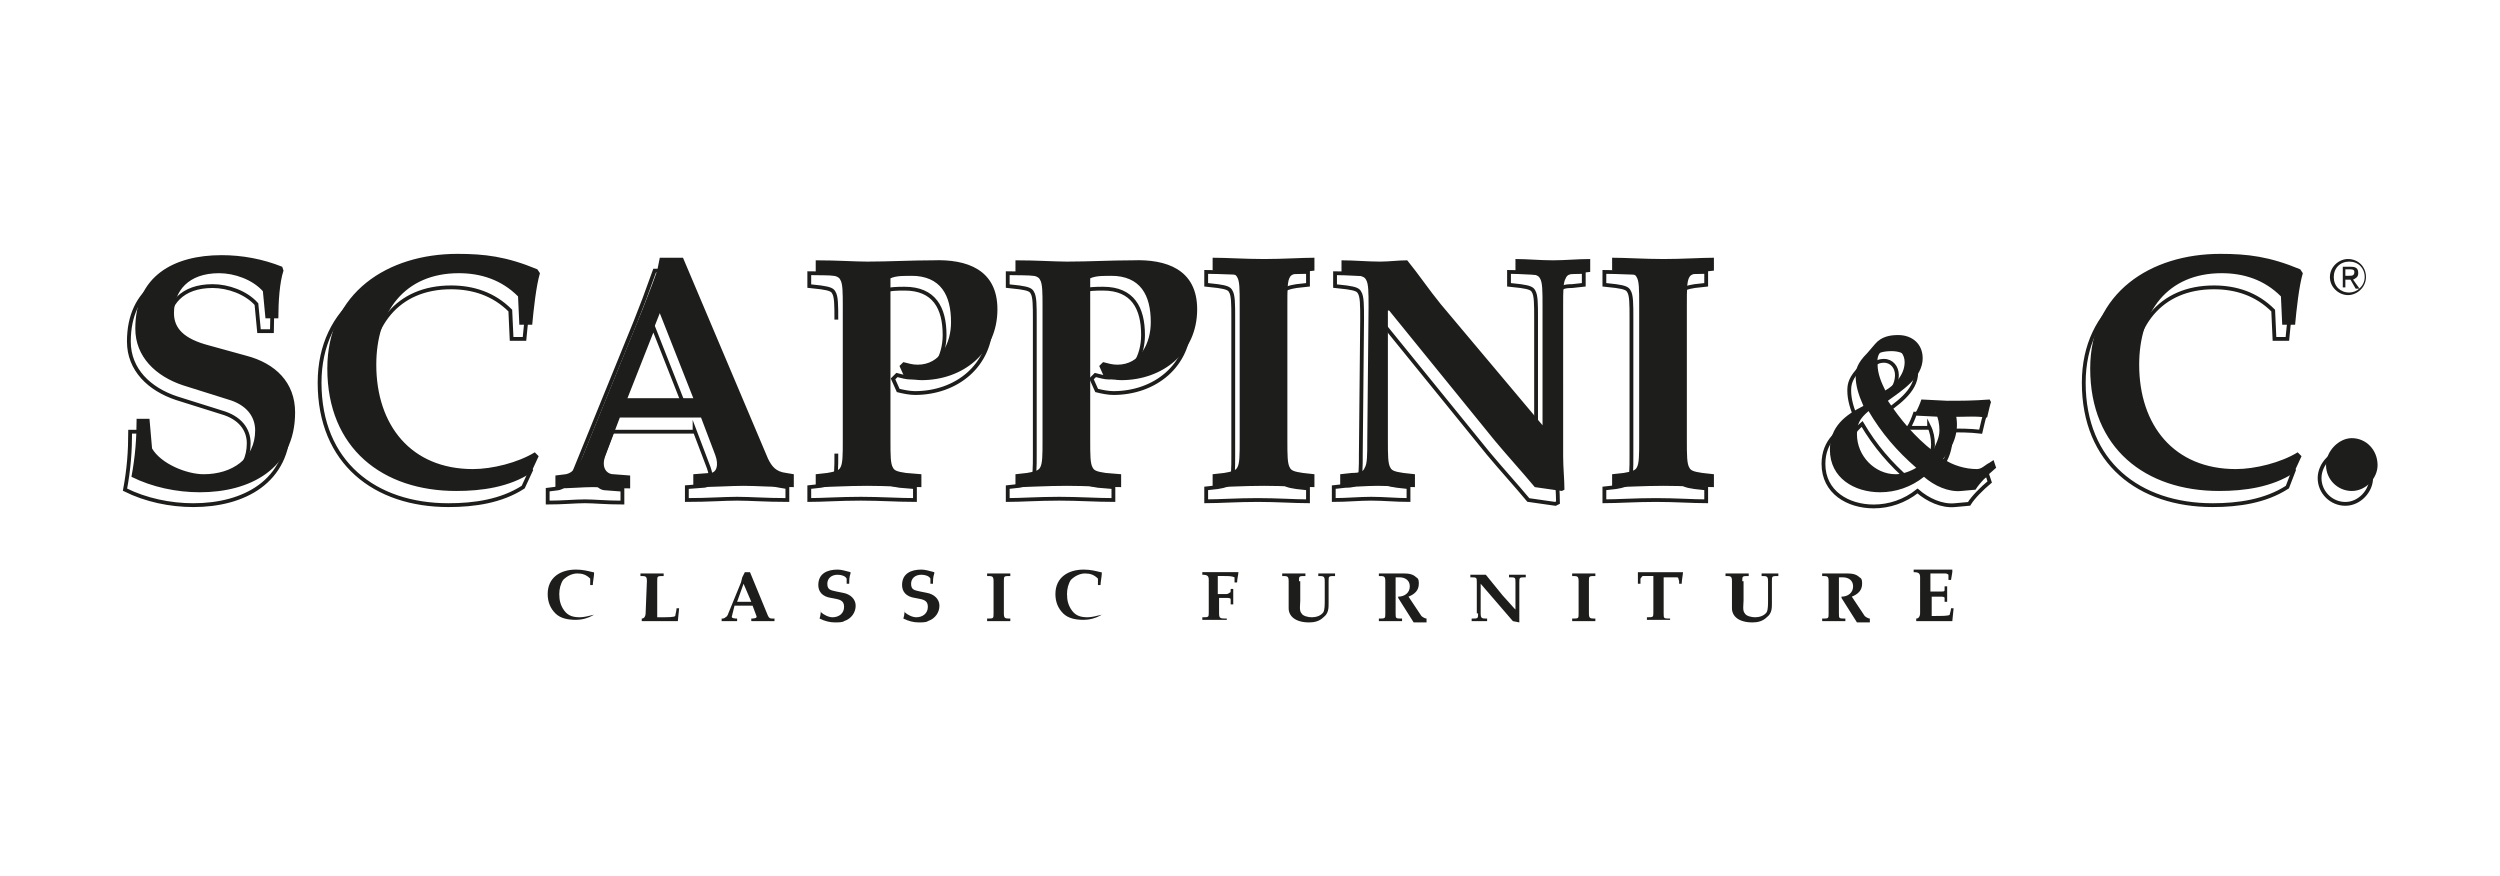<?xml version="1.0" encoding="utf-8"?>
<!-- Generator: Adobe Illustrator 24.0.3, SVG Export Plug-In . SVG Version: 6.00 Build 0)  -->
<!DOCTYPE svg PUBLIC "-//W3C//DTD SVG 1.1//EN" "http://www.w3.org/Graphics/SVG/1.1/DTD/svg11.dtd">
<svg version="1.1" id="Livello_1" xmlns:x="http://ns.adobe.com/Extensibility/1.0/" xmlns:i="http://ns.adobe.com/AdobeIllustrator/10.0/" xmlns:graph="http://ns.adobe.com/Graphs/1.0/"
	 xmlns="http://www.w3.org/2000/svg" xmlns:xlink="http://www.w3.org/1999/xlink" x="0px" y="0px" viewBox="0 0 194 68"
	 style="enable-background:new 0 0 194 68;" xml:space="preserve">
<style type="text/css">
	.st0{clip-path:url(#SVGID_2_);fill:#1D1D1B;}
	.st1{clip-path:url(#SVGID_4_);fill:#1D1D1B;}
	.st2{clip-path:url(#SVGID_6_);fill:#1D1D1B;}
	.st3{clip-path:url(#SVGID_8_);fill:#1D1D1B;}
	.st4{clip-path:url(#SVGID_10_);fill:#1D1D1B;}
	.st5{clip-path:url(#SVGID_12_);fill:#1D1D1B;}
	.st6{clip-path:url(#SVGID_14_);fill:#1D1D1B;}
	.st7{clip-path:url(#SVGID_16_);fill:#1D1D1B;}
	.st8{clip-path:url(#SVGID_18_);fill:#1D1D1B;}
	.st9{clip-path:url(#SVGID_20_);fill:#1D1D1B;}
	.st10{clip-path:url(#SVGID_22_);fill:#1D1D1B;}
	.st11{clip-path:url(#SVGID_24_);fill:#1D1D1B;}
	.st12{clip-path:url(#SVGID_26_);fill:#1D1D1B;}
	.st13{clip-path:url(#SVGID_28_);fill:#1D1D1B;}
	.st14{clip-path:url(#SVGID_30_);fill:#1D1D1B;}
	.st15{clip-path:url(#SVGID_32_);fill:#1D1D1B;}
	.st16{clip-path:url(#SVGID_34_);fill:none;stroke:#1D1D1B;stroke-width:0.296;stroke-miterlimit:10;}
	.st17{clip-path:url(#SVGID_36_);fill:#1D1D1B;}
	.st18{clip-path:url(#SVGID_38_);fill:#1D1D1B;}
</style>
<g>
	<g>
		<defs>
			<rect id="SVGID_1_" x="9.5" y="19.7" width="175" height="28.6"/>
		</defs>
		<clipPath id="SVGID_2_">
			<use xlink:href="#SVGID_1_"  style="overflow:visible;"/>
		</clipPath>
		<path class="st0" d="M46.1,47.7L46.1,47.7c-0.4,0.1-0.8,0.2-1.1,0.2c-0.5,0-0.9-0.1-1.2-0.5c-0.3-0.4-0.4-0.8-0.4-1.3
			c0-0.4,0.1-0.8,0.3-1.1c0.3-0.3,0.7-0.5,1.1-0.5s0.7,0.1,1,0.4c0,0.2,0,0.3,0,0.5H46c0-0.2,0.1-0.7,0.1-0.9c0-0.1,0-0.1-0.1-0.1
			c-0.4-0.1-0.8-0.2-1.3-0.2c-1.2,0-2.2,0.6-2.2,1.9c0,0.6,0.2,1.1,0.6,1.5s1,0.5,1.6,0.5C45.1,48.1,45.6,48,46.1,47.7L46.1,47.7"/>
	</g>
	<g>
		<defs>
			<rect id="SVGID_3_" x="9.5" y="19.7" width="175" height="28.6"/>
		</defs>
		<clipPath id="SVGID_4_">
			<use xlink:href="#SVGID_3_"  style="overflow:visible;"/>
		</clipPath>
		<path class="st1" d="M50.1,47.6c0,0.2-0.1,0.4-0.3,0.4v0.2c0.6,0,1,0,1.4,0c0.3,0,0.8,0,1.4,0l0.1-1h-0.2c0,0.2-0.1,0.5-0.1,0.6
			c-0.1,0.1-0.5,0.1-1.4,0.1v-2.8c0-0.4,0-0.4,0.5-0.4v-0.2c-0.4,0-0.6,0-0.9,0c-0.2,0-0.5,0-0.9,0v0.2c0.4,0,0.5,0,0.5,0.4
			L50.1,47.6L50.1,47.6z"/>
	</g>
	<g>
		<defs>
			<rect id="SVGID_5_" x="9.5" y="19.7" width="175" height="28.6"/>
		</defs>
		<clipPath id="SVGID_6_">
			<use xlink:href="#SVGID_5_"  style="overflow:visible;"/>
		</clipPath>
		<path class="st2" d="M57.7,45.3l0.6,1.4h-1.1L57.7,45.3z M58.4,47l0.3,0.8c0.1,0.2-0.3,0.2-0.4,0.2v0.2c0.4,0,0.6,0,0.9,0
			c0.2,0,0.5,0,0.9,0V48H60c-0.2,0-0.3,0-0.4-0.2l-1.4-3.4h-0.4l-0.1,0.2l-0.1,0.2l-0.1,0.4l-0.9,2.2c-0.1,0.2-0.1,0.4-0.3,0.5
			C56.2,48,56.1,48,56,48v0.2c0.3,0,0.5,0,0.6,0c0.2,0,0.4,0,0.6,0V48c-0.1,0-0.5,0-0.4-0.2L57,47H58.4z"/>
	</g>
	<g>
		<defs>
			<rect id="SVGID_7_" x="9.5" y="19.7" width="175" height="28.6"/>
		</defs>
		<clipPath id="SVGID_8_">
			<use xlink:href="#SVGID_7_"  style="overflow:visible;"/>
		</clipPath>
		<path class="st3" d="M63.7,47.1c0,0.3,0,0.6-0.1,0.9c0.4,0.2,0.8,0.3,1.2,0.3c0.2,0,0.6,0,0.7-0.1c0.6-0.2,0.9-0.7,0.9-1.2
			s-0.4-0.9-1-1l-0.5-0.1c-0.4-0.1-0.7-0.1-0.7-0.6c0-0.4,0.3-0.7,0.8-0.7c0.3,0,0.6,0.1,0.7,0.3v0.4h0.2c0-0.3,0-0.5,0.1-0.8v-0.1
			c-0.4-0.1-0.7-0.2-1-0.2c-0.8,0-1.5,0.3-1.5,1.2c0,0.5,0.3,0.9,1,1l0.5,0.1c0.4,0.1,0.5,0.3,0.5,0.6c0,0.5-0.4,0.8-0.9,0.8
			c-0.3,0-0.7-0.2-0.9-0.4V47h0V47.1z"/>
	</g>
	<g>
		<defs>
			<rect id="SVGID_9_" x="9.5" y="19.7" width="175" height="28.6"/>
		</defs>
		<clipPath id="SVGID_10_">
			<use xlink:href="#SVGID_9_"  style="overflow:visible;"/>
		</clipPath>
		<path class="st4" d="M70.2,47.1c0,0.3,0,0.6-0.1,0.9c0.4,0.2,0.8,0.3,1.2,0.3c0.2,0,0.6,0,0.7-0.1c0.6-0.2,0.9-0.7,0.9-1.2
			s-0.4-0.9-1-1l-0.5-0.1c-0.4-0.1-0.7-0.1-0.7-0.6c0-0.4,0.3-0.7,0.8-0.7c0.3,0,0.6,0.1,0.7,0.3v0.4h0.2c0-0.3,0-0.5,0.1-0.8v-0.1
			c-0.4-0.1-0.7-0.2-1-0.2c-0.8,0-1.5,0.3-1.5,1.2c0,0.5,0.3,0.9,1,1l0.5,0.1c0.4,0.1,0.5,0.3,0.5,0.6c0,0.5-0.4,0.8-0.9,0.8
			c-0.3,0-0.7-0.2-0.9-0.4V47h0V47.1z"/>
	</g>
	<g>
		<defs>
			<rect id="SVGID_11_" x="9.5" y="19.7" width="175" height="28.6"/>
		</defs>
		<clipPath id="SVGID_12_">
			<use xlink:href="#SVGID_11_"  style="overflow:visible;"/>
		</clipPath>
		<path class="st5" d="M77.1,47.6c0,0.4,0,0.4-0.5,0.4v0.2c0.4,0,0.7,0,0.9,0c0.2,0,0.5,0,0.9,0V48c-0.4,0-0.5,0-0.5-0.4v-2.5
			c0-0.4,0-0.4,0.5-0.4v-0.2c-0.4,0-0.6,0-0.9,0c-0.2,0-0.5,0-0.9,0v0.2c0.4,0,0.5,0,0.5,0.4V47.6z"/>
	</g>
	<g>
		<defs>
			<rect id="SVGID_13_" x="9.5" y="19.7" width="175" height="28.6"/>
		</defs>
		<clipPath id="SVGID_14_">
			<use xlink:href="#SVGID_13_"  style="overflow:visible;"/>
		</clipPath>
		<path class="st6" d="M85.5,47.7L85.5,47.7c-0.4,0.1-0.8,0.2-1.1,0.2c-0.5,0-0.9-0.1-1.2-0.5c-0.3-0.4-0.4-0.8-0.4-1.3
			c0-0.4,0.1-0.8,0.3-1.1c0.3-0.3,0.7-0.5,1.1-0.5s0.7,0.1,1,0.4c0,0.2,0,0.3,0,0.5h0.2c0-0.2,0.1-0.7,0.1-0.9c0-0.1,0-0.1-0.1-0.1
			c-0.4-0.1-0.8-0.2-1.3-0.2c-1.2,0-2.2,0.6-2.2,1.9c0,0.6,0.2,1.1,0.6,1.5s1,0.5,1.6,0.5C84.5,48.1,85,48,85.5,47.7L85.5,47.7z"/>
	</g>
	<g>
		<defs>
			<rect id="SVGID_15_" x="9.5" y="19.7" width="175" height="28.6"/>
		</defs>
		<clipPath id="SVGID_16_">
			<use xlink:href="#SVGID_15_"  style="overflow:visible;"/>
		</clipPath>
		<path class="st7" d="M94.6,44.7H95c0.3,0,0.6,0,0.8,0.1l0,0c0,0.1,0,0.3,0,0.4H96c0-0.3,0.1-0.6,0.1-0.8l0,0c-0.5,0-0.9,0-1.4,0
			s-0.9,0-1.4,0v0.2c0.4,0,0.5,0.1,0.5,0.4v2.5c0,0.4,0,0.4-0.5,0.4v0.2c0.4,0,0.7,0,0.9,0s0.5,0,1,0V48c-0.5,0-0.6,0-0.6-0.4v-1.2
			h0.6c0.1,0,0.3,0,0.3,0.1s0,0.2,0,0.4h0.2v-1.2h-0.2v0.1c0,0.1,0,0.2-0.1,0.2c-0.1,0.1-0.2,0.1-0.3,0.1h-0.6v-1.4H94.6z"/>
	</g>
	<g>
		<defs>
			<rect id="SVGID_17_" x="9.5" y="19.7" width="175" height="28.6"/>
		</defs>
		<clipPath id="SVGID_18_">
			<use xlink:href="#SVGID_17_"  style="overflow:visible;"/>
		</clipPath>
		<path class="st8" d="M100.8,45.1c0-0.4,0-0.4,0.5-0.4v-0.2c-0.4,0-0.6,0-0.9,0c-0.2,0-0.5,0-0.9,0v0.2c0.4,0,0.5,0,0.5,0.4v2.1
			c0,0.6,0.5,1.1,1.6,1.1c0.4,0,0.8-0.1,1.1-0.4c0.4-0.3,0.4-0.7,0.4-1.1v-1.7c0-0.4,0-0.4,0.5-0.4v-0.2c-0.3,0-0.5,0-0.7,0
			s-0.4,0-0.6,0v0.2c0.4,0,0.5,0,0.5,0.4v1.5c0,0.3,0,0.7-0.1,0.9c-0.2,0.3-0.6,0.4-0.9,0.4c-0.3,0-0.7-0.1-0.8-0.3
			c-0.2-0.2-0.1-0.7-0.1-1v-1.5H100.8z"/>
	</g>
	<g>
		<defs>
			<rect id="SVGID_19_" x="9.5" y="19.7" width="175" height="28.6"/>
		</defs>
		<clipPath id="SVGID_20_">
			<use xlink:href="#SVGID_19_"  style="overflow:visible;"/>
		</clipPath>
		<path class="st9" d="M107.5,47.6c0,0.4,0,0.4-0.5,0.4v0.2c0.4,0,0.7,0,0.9,0s0.5,0,0.9,0V48c-0.5,0-0.5,0-0.5-0.4v-2.7v-0.1
			c0.1,0,0.2,0,0.3,0c0.4,0,0.8,0.2,0.8,0.7s-0.4,0.8-0.9,0.8v0.1l1.2,1.9c0.2,0,0.3,0,0.5,0s0.4,0,0.5,0V48c-0.1,0-0.3-0.1-0.4-0.2
			l-1-1.5c0.5-0.2,0.8-0.5,0.8-1c0-0.2,0-0.4-0.2-0.5c-0.3-0.3-0.7-0.3-1.1-0.3c-0.4,0-0.7,0-0.9,0s-0.5,0-0.9,0v0.2
			c0.4,0,0.5,0,0.5,0.4L107.5,47.6L107.5,47.6z"/>
	</g>
	<g>
		<defs>
			<rect id="SVGID_21_" x="9.5" y="19.7" width="175" height="28.6"/>
		</defs>
		<clipPath id="SVGID_22_">
			<use xlink:href="#SVGID_21_"  style="overflow:visible;"/>
		</clipPath>
		<path class="st10" d="M114.7,47.6c0,0.4,0,0.4-0.5,0.4v0.2c0.3,0,0.5,0,0.6,0c0.2,0,0.4,0,0.6,0V48c-0.4,0-0.5,0-0.5-0.4v-2.3
			l2.5,2.9l0.5,0.1l0,0v-0.1v-0.4v-2.6c0-0.4,0-0.4,0.5-0.4v-0.2c-0.3,0-0.5,0-0.7,0s-0.4,0-0.6,0v0.2c0.5,0,0.5,0,0.5,0.4v2.1
			l-0.1-0.1l-0.9-1l-1.3-1.6c-0.2,0-0.4,0-0.6,0c-0.1,0-0.3,0-0.6,0v0.2c0.5,0,0.5,0,0.5,0.4v2.4H114.7z"/>
	</g>
	<g>
		<defs>
			<rect id="SVGID_23_" x="9.5" y="19.7" width="175" height="28.6"/>
		</defs>
		<clipPath id="SVGID_24_">
			<use xlink:href="#SVGID_23_"  style="overflow:visible;"/>
		</clipPath>
		<path class="st11" d="M122.5,47.6c0,0.4,0,0.4-0.5,0.4v0.2c0.4,0,0.7,0,0.9,0s0.5,0,0.9,0V48c-0.4,0-0.5,0-0.5-0.4v-2.5
			c0-0.4,0-0.4,0.5-0.4v-0.2c-0.4,0-0.6,0-0.9,0c-0.2,0-0.5,0-0.9,0v0.2c0.4,0,0.5,0,0.5,0.4V47.6z"/>
	</g>
	<g>
		<defs>
			<rect id="SVGID_25_" x="9.5" y="19.7" width="175" height="28.6"/>
		</defs>
		<clipPath id="SVGID_26_">
			<use xlink:href="#SVGID_25_"  style="overflow:visible;"/>
		</clipPath>
		<path class="st12" d="M129.2,44.8h0.8c0.3,0,0.2,0,0.3,0.3c0,0.1,0,0.2,0,0.2h0.2c0-0.3,0.1-0.7,0.1-0.9c-0.8,0-1.3,0-1.8,0
			s-1,0-1.7,0c0,0.3,0,0.7,0,0.9h0.2c0-0.1,0-0.3,0-0.4c0.1-0.1,0.1-0.2,0.2-0.2h0.8v2.8c0,0.4,0,0.4-0.5,0.4v0.2c0.4,0,0.7,0,0.9,0
			s0.5,0,0.9,0V48c-0.5,0-0.5,0-0.5-0.4v-2.8H129.2z"/>
	</g>
	<g>
		<defs>
			<rect id="SVGID_27_" x="9.5" y="19.7" width="175" height="28.6"/>
		</defs>
		<clipPath id="SVGID_28_">
			<use xlink:href="#SVGID_27_"  style="overflow:visible;"/>
		</clipPath>
		<path class="st13" d="M135.2,45.1c0-0.4,0-0.4,0.5-0.4v-0.2c-0.4,0-0.6,0-0.9,0c-0.2,0-0.5,0-0.9,0v0.2c0.4,0,0.5,0,0.5,0.4v2.1
			c0,0.6,0.5,1.1,1.6,1.1c0.4,0,0.8-0.1,1.1-0.4c0.4-0.3,0.4-0.7,0.4-1.1v-1.7c0-0.4,0-0.4,0.5-0.4v-0.2c-0.3,0-0.5,0-0.7,0
			s-0.4,0-0.6,0v0.2c0.4,0,0.5,0,0.5,0.4v1.5c0,0.3,0,0.7-0.1,0.9c-0.2,0.3-0.6,0.4-0.9,0.4c-0.3,0-0.7-0.1-0.8-0.3
			c-0.2-0.2-0.1-0.7-0.1-1v-1.5H135.2z"/>
	</g>
	<g>
		<defs>
			<rect id="SVGID_29_" x="9.5" y="19.7" width="175" height="28.6"/>
		</defs>
		<clipPath id="SVGID_30_">
			<use xlink:href="#SVGID_29_"  style="overflow:visible;"/>
		</clipPath>
		<path class="st14" d="M141.9,47.6c0,0.4,0,0.4-0.5,0.4v0.2c0.4,0,0.7,0,0.9,0s0.5,0,0.9,0V48c-0.5,0-0.5,0-0.5-0.4v-2.7v-0.1
			c0.1,0,0.2,0,0.3,0c0.4,0,0.8,0.2,0.8,0.7s-0.4,0.8-0.9,0.8v0.1l1.2,1.9c0.2,0,0.3,0,0.5,0s0.4,0,0.5,0V48c-0.1,0-0.3-0.1-0.4-0.2
			l-1-1.5c0.5-0.2,0.8-0.5,0.8-1c0-0.2,0-0.4-0.2-0.5c-0.3-0.3-0.7-0.3-1.1-0.3c-0.4,0-0.7,0-0.9,0s-0.5,0-0.9,0v0.2
			c0.4,0,0.5,0,0.5,0.4L141.9,47.6L141.9,47.6z"/>
	</g>
	<g>
		<defs>
			<rect id="SVGID_31_" x="9.5" y="19.7" width="175" height="28.6"/>
		</defs>
		<clipPath id="SVGID_32_">
			<use xlink:href="#SVGID_31_"  style="overflow:visible;"/>
		</clipPath>
		<path class="st15" d="M149,47.6c0,0.2-0.1,0.4-0.3,0.4v0.2c0.6,0,1,0,1.4,0c0.3,0,0.8,0,1.4,0l0.1-1h-0.2c0,0.2-0.1,0.4-0.1,0.5
			c-0.1,0.1-0.5,0.1-1.4,0.1v-1.5h0.7c0.1,0,0.3,0,0.3,0.1s0,0.2,0,0.3h0.2v-1.2h-0.2c0,0.1,0,0.2,0,0.3s-0.1,0.1-0.2,0.1h-0.9v-1.2
			c0-0.1,0-0.1,0-0.2c0.2,0,0.9,0,1.1,0c0.1,0,0.2,0,0.3,0.1c0,0.1,0,0.3,0,0.4h0.2l0.1-0.6v-0.2c-0.5,0-1,0-1.5,0s-1,0-1.5,0v0.2
			c0.4,0,0.5,0.1,0.5,0.4L149,47.6L149,47.6z"/>
	</g>
	<g>
		<defs>
			<rect id="SVGID_33_" x="9.5" y="19.7" width="175" height="28.6"/>
		</defs>
		<clipPath id="SVGID_34_">
			<use xlink:href="#SVGID_33_"  style="overflow:visible;"/>
		</clipPath>
		<path class="st16" d="M182,35c-1,0-2,1-2,2.1s0.9,2,2,2s2-1,2-2C184,36,183,35,182,35z M178,36.5l-0.3-0.3
			c-1.3,0.8-3.3,1.3-4.8,1.3c-4.8,0-7.5-3.4-7.5-8.1c0-4.1,2.2-7.1,6.4-7.1c1.7,0,3.3,0.5,4.6,1.8l0.1,2.2h1c0.1-1.1,0.3-3,0.6-4
			L178,22c-2.4-1-4.1-1.2-6.2-1.2c-5.4,0-10.1,3-10.1,8.9c0,6.2,4.3,9.5,10,9.5c2,0,4.1-0.3,5.8-1.4L178,36.5z M149.7,33.1
			c0.2,0.4,0.3,0.9,0.3,1.4c0,0.6-0.3,1.1-0.5,1.6c-1.4-1.1-2.5-2.4-3.5-3.9c1.1-0.8,2.7-1.8,2.7-3.3c0-1.1-0.8-1.8-1.9-1.8
			c-0.6,0-1.3,0.1-1.8,0.7l-0.6,0.7c-0.8,0.8-0.9,1.3-0.9,1.8c0,0.7,0.2,1.4,0.6,2.3c-1.4,0.7-2.6,1.6-2.6,3.4
			c0,2.2,1.9,3.3,3.9,3.3c1.2,0,2.4-0.4,3.4-1.2c0.8,0.7,1.9,1.2,2.9,1.1l1.1-0.1c0.3-0.5,1-1.2,1.6-1.7l-0.2-0.6l-0.3,0.2
			c-0.4,0.2-0.6,0.5-1,0.5c-0.9,0-1.9-0.3-2.6-0.8c0.9-1.1,1.2-2.2,1-3.3c0.6,0,1.6,0,2.4,0.1c0.1-0.4,0.2-0.9,0.3-1.2l-0.1-0.2
			c-1.3,0.1-2.2,0.1-3.3,0.1l-2-0.1c-0.1,0.3-0.3,0.8-0.5,1.1h1.6V33.1z M146.2,28c0.6,0,1,0.5,1,1.1c0,1-0.8,1.8-1.5,2.2
			c-0.3-0.6-0.6-1.3-0.6-2C145.1,28.6,145.4,28,146.2,28z M146.6,37.8c-1.6,0-3-1.4-3-3.1c0-0.8,0.2-1.2,0.9-1.8
			c1,1.7,2.2,3.1,3.7,4.4C147.7,37.6,147.1,37.8,146.6,37.8z M130.3,24.7c0-1.1,0-1.8,0.2-2.1c0.1-0.2,0.4-0.3,1-0.4l0.9-0.1v-1
			c-1,0-2.4,0.1-3.9,0.1s-2.9-0.1-4-0.1v1l0.9,0.1c0.7,0.1,0.9,0.2,1,0.4c0.2,0.3,0.2,1,0.2,2.1v10.6c0,1.1,0,1.8-0.2,2.1
			c-0.1,0.2-0.4,0.3-1,0.4l-0.9,0.1v1c1,0,2.4-0.1,4-0.1c1.5,0,2.9,0.1,3.9,0.1v-1l-0.9-0.1c-0.7-0.1-0.9-0.2-1-0.4
			c-0.2-0.3-0.2-1-0.2-2.1V24.7z M105.6,35.2c0,1.1,0,1.8-0.2,2.1c-0.1,0.3-0.4,0.4-1,0.4l-0.9,0.1v1c1,0,2-0.1,2.9-0.1
			c1,0,1.9,0.1,2.9,0.1v-1l-0.9-0.1c-0.7-0.1-0.9-0.2-1-0.4c-0.2-0.3-0.2-1-0.2-2.1V25.1h0.1l8.2,10.1c1,1.2,2.1,2.4,3.1,3.6
			l2.1,0.3l0.2-0.1c0-0.8-0.1-1.7-0.1-2.6V24.7c0-1.1,0-1.8,0.2-2.1c0.1-0.3,0.4-0.4,1-0.4l0.9-0.1v-1c-1,0-1.9,0.1-2.9,0.1
			s-2-0.1-2.9-0.1v1l0.9,0.1c0.7,0.1,0.9,0.2,1,0.4c0.2,0.3,0.2,1,0.2,2.1V34l-7.9-9.4c-0.9-1.1-1.7-2.3-2.6-3.4
			c-0.7,0-1.4,0.1-2.1,0.1c-1,0-2-0.1-3-0.1v1l0.9,0.1c0.7,0.1,0.9,0.2,1,0.4c0.2,0.3,0.2,1,0.2,2.1L105.6,35.2L105.6,35.2z
			 M99.4,24.7c0-1.1,0-1.8,0.2-2.1c0.1-0.2,0.4-0.3,1-0.4l0.9-0.1v-1c-1,0-2.4,0.1-3.9,0.1s-2.9-0.1-4-0.1v1l0.9,0.1
			c0.7,0.1,0.9,0.2,1,0.4c0.2,0.3,0.2,1,0.2,2.1v10.6c0,1.1,0,1.8-0.2,2.1c-0.1,0.2-0.4,0.3-1,0.4l-0.9,0.1v1c1,0,2.4-0.1,4-0.1
			c1.5,0,2.9,0.1,3.9,0.1v-1l-0.9-0.1c-0.7-0.1-0.9-0.2-1-0.4c-0.2-0.3-0.2-1-0.2-2.1V24.7z M80.3,35.2c0,1.1,0,1.8-0.2,2.1
			c-0.1,0.2-0.4,0.3-1,0.4l-0.9,0.1v1c1,0,2.4-0.1,4-0.1c1.5,0,2.9,0.1,4.2,0.1v-1l-1.2-0.1c-0.7-0.1-0.9-0.2-1-0.4
			C84,37,84,36.3,84,35.2V22.6c0.4-0.2,1.1-0.2,1.6-0.2c2.3,0,3.1,1.5,3.1,3.6c0,1.6-0.8,3.3-2.6,3.3c-0.4,0-0.7-0.1-1.1-0.2
			l-0.3,0.3l0.4,0.9c0.4,0.1,0.9,0.2,1.3,0.2c3.2,0,5.9-2.1,5.9-5.5c0-3.1-2.4-3.9-5-3.8c-1.7,0-3.4,0.1-5.1,0.1c-1,0-2.3-0.1-4-0.1
			v1l0.9,0.1c0.7,0.1,0.9,0.2,1,0.4c0.2,0.3,0.2,1,0.2,2.1V35.2z M64.9,35.2c0,1.1,0,1.8-0.2,2.1c-0.1,0.2-0.4,0.3-1,0.4l-0.9,0.1v1
			c1,0,2.4-0.1,4-0.1c1.5,0,2.9,0.1,4.2,0.1v-1l-1.2-0.1c-0.7-0.1-0.9-0.2-1-0.4c-0.2-0.3-0.2-1-0.2-2.1V22.6
			c0.4-0.2,1.1-0.2,1.6-0.2c2.3,0,3.1,1.5,3.1,3.6c0,1.6-0.8,3.3-2.6,3.3c-0.4,0-0.7-0.1-1.1-0.2l-0.3,0.3l0.4,0.9
			c0.4,0.1,0.9,0.2,1.3,0.2c3.2,0,5.9-2.1,5.9-5.5c0-3.1-2.4-3.9-5-3.8c-1.7,0-3.4,0.1-5.1,0.1c-1,0-2.3-0.1-4-0.1v1l0.9,0.1
			c0.7,0.1,0.9,0.2,1,0.4c0.2,0.3,0.2,1,0.2,2.1C64.9,24.8,64.9,35.2,64.9,35.2z M50.7,25.4l2.6,6.6h-5.2L50.7,25.4z M53.9,33.4
			l1.1,2.9c0.3,0.8,0.1,1.4-0.4,1.4l-1.3,0.1v1c1.7,0,2.9-0.1,3.9-0.1s2.2,0.1,3.9,0.1v-1l-0.6-0.1c-0.8-0.1-1.1-0.5-1.4-1.1
			L52.6,21h-1.8l-0.4,1.1L50,23.2L49.3,25l-4.6,11.3c-0.3,0.8-0.8,1.5-1.4,1.6L42.5,38v1c1.2,0,2.1-0.1,2.9-0.1
			c0.7,0,1.6,0.1,2.9,0.1v-1L47,37.9c-0.5,0-1-0.5-0.6-1.5l1.1-2.9h6.4V33.4z M41.2,36.5l-0.3-0.3c-1.3,0.8-3.3,1.3-4.8,1.3
			c-4.8,0-7.5-3.4-7.5-8.1c0-4.1,2.2-7.1,6.4-7.1c1.7,0,3.3,0.5,4.6,1.8l0.1,2.2h1c0.1-1.1,0.3-3,0.6-4L41.1,22
			c-2.4-1-4.1-1.2-6.2-1.2c-5.4,0-10.1,3-10.1,8.9c0,6.2,4.3,9.5,10,9.5c2,0,4.1-0.3,5.8-1.4L41.2,36.5z M10.1,33.5
			c0,1.5-0.1,2.9-0.4,4.5c1.6,0.8,3.5,1.2,5.3,1.2c3.9,0,7.4-1.8,7.4-6.2c0-2.3-1.5-3.8-3.8-4.4l-2.9-0.8c-1.9-0.5-2.7-1.3-2.7-2.5
			c0-1.7,1.1-3.1,3.5-3.1c1.2,0,2.6,0.5,3.4,1.4l0.2,2.1h1c0-1.3,0.1-2.8,0.4-3.7l-0.1-0.3c-1.5-0.6-3.1-0.9-4.7-0.9
			c-3.7,0-6.7,1.6-6.7,5.7c0,2.2,1.6,3.7,3.7,4.4l3.5,1.1c1.4,0.4,2.1,1.3,2.1,2.4c0,2.2-1.8,3.4-4,3.4c-1.3,0-3.3-0.8-4-2l-0.2-2.3
			L10.1,33.5L10.1,33.5z"/>
	</g>
	<g>
		<defs>
			<rect id="SVGID_35_" x="9.5" y="19.7" width="175" height="28.6"/>
		</defs>
		<clipPath id="SVGID_36_">
			<use xlink:href="#SVGID_35_"  style="overflow:visible;"/>
		</clipPath>
		<path class="st17" d="M182.5,34c-1,0-2,1-2,2.1s0.9,2,2,2s2-1,2-2C184.5,34.9,183.6,34,182.5,34 M178.6,35.4l-0.3-0.3
			c-1.3,0.8-3.3,1.3-4.8,1.3c-4.8,0-7.5-3.4-7.5-8.1c0-4.1,2.2-7.1,6.4-7.1c1.7,0,3.3,0.5,4.6,1.8l0.1,2.2h1c0.1-1.1,0.3-3,0.6-4
			l-0.2-0.3c-2.4-1-4.1-1.2-6.2-1.2c-5.4,0-10.1,3-10.1,8.9c0,6.2,4.3,9.5,10,9.5c2,0,4.1-0.3,5.8-1.4L178.6,35.4z M150.2,32
			c0.2,0.4,0.3,0.9,0.3,1.4c0,0.6-0.3,1.1-0.5,1.6c-1.4-1.1-2.5-2.4-3.5-3.9c1.1-0.8,2.7-1.8,2.7-3.3c0-1.1-0.8-1.8-1.9-1.8
			c-0.6,0-1.3,0.1-1.8,0.7l-0.6,0.7c-0.8,0.8-0.9,1.3-0.9,1.8c0,0.7,0.2,1.4,0.6,2.3c-1.4,0.7-2.6,1.6-2.6,3.4
			c0,2.2,1.9,3.3,3.9,3.3c1.2,0,2.4-0.4,3.4-1.2c0.8,0.7,1.9,1.2,2.9,1.1l1.1-0.1c0.3-0.5,1-1.2,1.6-1.7l-0.2-0.6l-0.3,0.2
			c-0.4,0.2-0.6,0.5-1,0.5c-0.9,0-1.9-0.3-2.6-0.8c0.9-1.1,1.2-2.2,1-3.3c0.6,0,1.6,0,2.4,0.1c0.1-0.4,0.2-0.9,0.3-1.2l-0.1-0.2
			c-1.3,0.1-2.2,0.1-3.3,0.1l-2-0.1c-0.1,0.3-0.3,0.8-0.5,1.1h1.6V32z M146.8,27c0.6,0,1,0.5,1,1.1c0,1-0.8,1.8-1.5,2.2
			c-0.3-0.6-0.6-1.3-0.6-2C145.6,27.6,145.9,27,146.8,27 M147.1,36.8c-1.6,0-3-1.4-3-3.1c0-0.8,0.2-1.2,0.9-1.8
			c1,1.7,2.2,3.1,3.7,4.4C148.2,36.6,147.6,36.8,147.1,36.8 M130.9,23.6c0-1.1,0-1.8,0.2-2.1c0.1-0.2,0.4-0.3,1-0.4L133,21v-1
			c-1,0-2.4,0.1-3.9,0.1s-2.9-0.1-4-0.1v1l0.9,0.1c0.7,0.1,0.9,0.2,1,0.4c0.2,0.3,0.2,1,0.2,2.1v10.6c0,1.1,0,1.8-0.2,2.1
			c-0.1,0.2-0.4,0.3-1,0.4l-0.9,0.1v1c1,0,2.4-0.1,4-0.1c1.5,0,2.9,0.1,3.9,0.1v-1l-0.9-0.1c-0.7-0.1-0.9-0.2-1-0.4
			c-0.2-0.3-0.2-1-0.2-2.1V23.6z M106.1,34.2c0,1.1,0,1.8-0.2,2.1c-0.1,0.3-0.4,0.4-1,0.4l-0.9,0.1v1c1,0,2-0.1,2.9-0.1
			c1,0,1.9,0.1,2.9,0.1v-1l-0.9-0.1c-0.7-0.1-0.9-0.2-1-0.4c-0.2-0.3-0.2-1-0.2-2.1V24.1h0.1l8.2,10.1c1,1.2,2.1,2.4,3.1,3.6
			l2.1,0.3l0.2-0.1c0-0.8-0.1-1.7-0.1-2.6V23.7c0-1.1,0-1.8,0.2-2.1c0.1-0.3,0.4-0.4,1-0.4l0.9-0.1v-1c-1,0-1.9,0.1-2.9,0.1
			s-2-0.1-2.9-0.1v1l0.9,0.1c0.7,0.1,0.9,0.2,1,0.4c0.2,0.3,0.2,1,0.2,2.1V33l-7.9-9.4c-0.9-1.1-1.7-2.3-2.6-3.4
			c-0.7,0-1.4,0.1-2.1,0.1c-1,0-2-0.1-3-0.1v1l0.9,0.1c0.7,0.1,0.9,0.2,1,0.4c0.2,0.3,0.2,1,0.2,2.1L106.1,34.2L106.1,34.2z
			 M99.9,23.6c0-1.1,0-1.8,0.2-2.1c0.1-0.2,0.4-0.3,1-0.4L102,21v-1c-1,0-2.4,0.1-3.9,0.1s-2.9-0.1-4-0.1v1l0.9,0.1
			c0.7,0.1,0.9,0.2,1,0.4c0.2,0.3,0.2,1,0.2,2.1v10.6c0,1.1,0,1.8-0.2,2.1c-0.1,0.2-0.4,0.3-1,0.4l-0.9,0.1v1c1,0,2.4-0.1,4-0.1
			c1.5,0,2.9,0.1,3.9,0.1v-1l-0.9-0.1c-0.7-0.1-0.9-0.2-1-0.4c-0.2-0.3-0.2-1-0.2-2.1V23.6z M80.9,34.2c0,1.1,0,1.8-0.2,2.1
			c-0.1,0.2-0.4,0.3-1,0.4l-0.9,0.1v1c1,0,2.4-0.1,4-0.1c1.5,0,2.9,0.1,4.2,0.1v-1l-1.2-0.1c-0.7-0.1-0.9-0.2-1-0.4
			c-0.2-0.3-0.2-1-0.2-2.1V21.6c0.4-0.2,1.1-0.2,1.6-0.2c2.3,0,3.1,1.5,3.1,3.6c0,1.6-0.8,3.3-2.6,3.3c-0.4,0-0.7-0.1-1.1-0.2
			l-0.3,0.3l0.4,0.9c0.4,0.1,0.9,0.2,1.3,0.2c3.2,0,5.9-2.1,5.9-5.5c0-3.1-2.4-3.9-5-3.8c-1.7,0-3.4,0.1-5.1,0.1c-1,0-2.3-0.1-4-0.1
			v1l0.9,0.1c0.7,0.1,0.9,0.2,1,0.4c0.2,0.3,0.2,1,0.2,2.1C80.9,23.8,80.9,34.2,80.9,34.2z M65.4,34.2c0,1.1,0,1.8-0.2,2.1
			c-0.1,0.2-0.4,0.3-1,0.4l-0.9,0.1v1c1,0,2.4-0.1,4-0.1c1.5,0,2.9,0.1,4.2,0.1v-1l-1.2-0.1c-0.7-0.1-0.9-0.2-1-0.4
			c-0.2-0.3-0.2-1-0.2-2.1V21.6c0.4-0.2,1.1-0.2,1.6-0.2c2.3,0,3.1,1.5,3.1,3.6c0,1.6-0.8,3.3-2.6,3.3c-0.4,0-0.7-0.1-1.1-0.2
			l-0.3,0.3l0.4,0.9c0.4,0.1,0.9,0.2,1.3,0.2c3.2,0,5.9-2.1,5.9-5.5c0-3.1-2.4-3.9-5-3.8c-1.7,0-3.4,0.1-5.1,0.1c-1,0-2.3-0.1-4-0.1
			v1l0.9,0.1c0.7,0.1,0.9,0.2,1,0.4c0.2,0.3,0.2,1,0.2,2.1C65.4,23.8,65.4,34.2,65.4,34.2z M51.2,24.3l2.6,6.6h-5.2L51.2,24.3z
			 M54.4,32.4l1.1,2.9c0.3,0.8,0.1,1.4-0.4,1.4l-1.3,0.1v1c1.7,0,2.9-0.1,3.9-0.1s2.2,0.1,3.9,0.1v-1L61,36.7
			c-0.8-0.1-1.1-0.5-1.4-1.1L53,20h-1.8L51,21l-0.4,1.1l-0.7,1.8l-4.6,11.3c-0.3,0.8-0.8,1.5-1.4,1.6l-0.8,0.1v1
			c1.2,0,2.1-0.1,2.9-0.1c0.7,0,1.6,0.1,2.9,0.1v-1l-1.3-0.1c-0.5,0-1-0.5-0.6-1.5l1.1-2.9L54.4,32.4L54.4,32.4z M41.8,35.4
			l-0.3-0.3c-1.3,0.8-3.3,1.3-4.8,1.3c-4.8,0-7.5-3.4-7.5-8.1c0-4.1,2.2-7.1,6.4-7.1c1.7,0,3.3,0.5,4.6,1.8l0.1,2.2h1
			c0.1-1.1,0.3-3,0.6-4l-0.2-0.3c-2.4-1-4.1-1.2-6.2-1.2c-5.4,0-10.1,3-10.1,8.9c0,6.2,4.3,9.5,10,9.5c2,0,4.1-0.3,5.8-1.4
			L41.8,35.4z M10.6,32.5c0,1.5-0.1,2.9-0.4,4.5c1.6,0.8,3.5,1.2,5.3,1.2c3.9,0,7.4-1.8,7.4-6.2c0-2.3-1.5-3.8-3.8-4.4l-2.9-0.8
			c-1.9-0.5-2.7-1.3-2.7-2.5c0-1.7,1.1-3.1,3.5-3.1c1.2,0,2.6,0.5,3.4,1.4l0.2,2.1h1c0-1.3,0.1-2.8,0.4-3.7l-0.1-0.3
			c-1.5-0.6-3.1-0.9-4.7-0.9c-3.7,0-6.7,1.6-6.7,5.7c0,2.2,1.6,3.7,3.7,4.4l3.5,1.1c1.4,0.4,2.1,1.3,2.1,2.4c0,2.2-1.8,3.4-4,3.4
			c-1.3,0-3.3-0.8-4-2l-0.2-2.3H10.6z"/>
	</g>
	<g>
		<defs>
			<rect id="SVGID_37_" x="9.5" y="19.7" width="175" height="28.6"/>
		</defs>
		<clipPath id="SVGID_38_">
			<use xlink:href="#SVGID_37_"  style="overflow:visible;"/>
		</clipPath>
		<path class="st18" d="M182.3,21.4c0.2,0,0.4,0,0.4-0.3c0-0.2-0.2-0.2-0.4-0.2H182v0.5H182.3z M182,22.3h-0.2v-1.6h0.6
			c0.4,0,0.6,0.1,0.6,0.5c0,0.3-0.2,0.4-0.4,0.5l0.5,0.7h-0.3l-0.4-0.7H182V22.3z M182.3,22.7c0.6,0,1.2-0.5,1.2-1.2
			s-0.5-1.2-1.2-1.2s-1.2,0.5-1.2,1.2S181.6,22.7,182.3,22.7 M180.8,21.5c0-0.8,0.7-1.4,1.4-1.4c0.8,0,1.4,0.6,1.4,1.4
			s-0.7,1.4-1.4,1.4S180.8,22.3,180.8,21.5"/>
	</g>
</g>
</svg>
